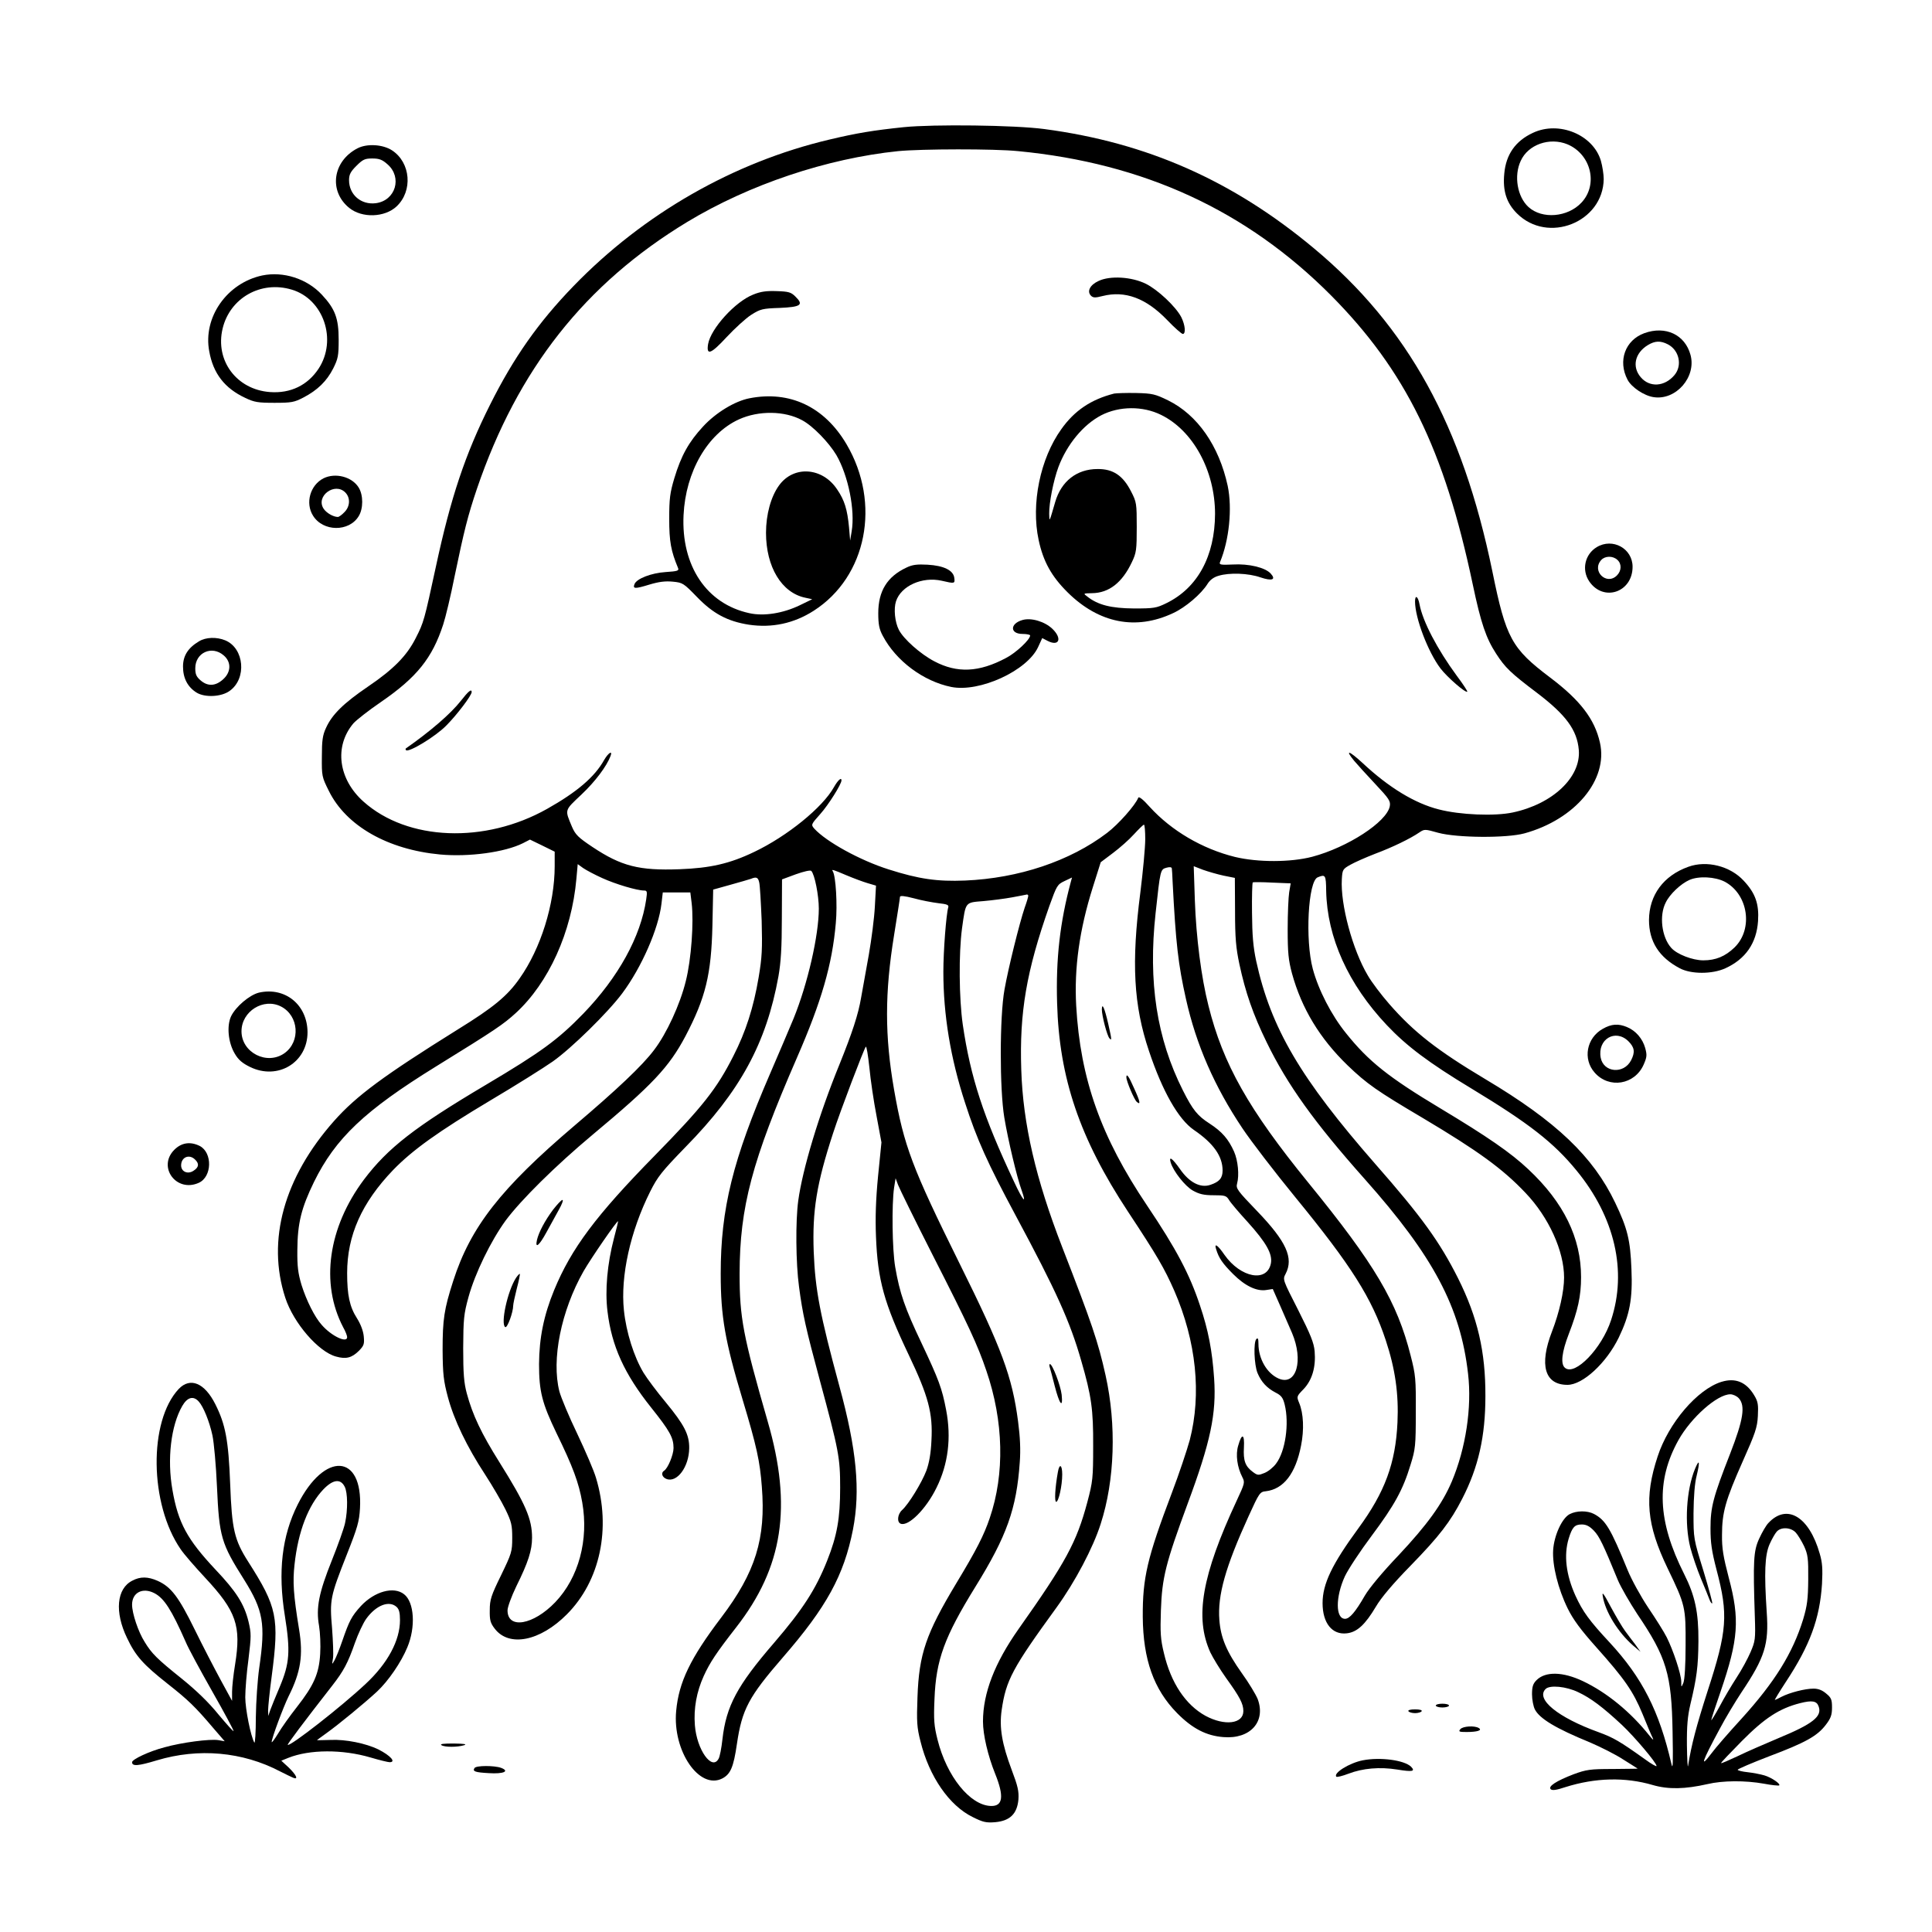 <?xml version="1.0" standalone="no"?>
<!DOCTYPE svg PUBLIC "-//W3C//DTD SVG 20010904//EN"
 "http://www.w3.org/TR/2001/REC-SVG-20010904/DTD/svg10.dtd">
<svg version="1.0" xmlns="http://www.w3.org/2000/svg"
 width="1024pt" height="1024pt" viewBox="0 0 1024 1024"
 preserveAspectRatio="xMidYMid meet">
<g transform="translate(0,1024) scale(0.1,-0.1)"
fill="#000000" stroke="none">
<path d="M4790 9566 c-162 -17 -248 -31 -395 -66 -507 -120 -983 -392 -1355
-776 -186 -192 -317 -378 -443 -630 -131 -261 -208 -491 -287 -859 -61 -282
-64 -294 -106 -376 -47 -94 -118 -166 -252 -257 -131 -89 -192 -149 -224 -220
-18 -38 -22 -67 -22 -152 -1 -103 0 -108 37 -182 91 -185 312 -311 590 -337
154 -14 343 12 439 60 l37 19 66 -32 65 -32 0 -77 c0 -201 -74 -437 -186 -595
-65 -93 -139 -154 -327 -270 -393 -245 -538 -352 -656 -485 -266 -300 -358
-633 -259 -937 44 -135 176 -287 269 -312 53 -15 84 -7 122 31 26 27 29 35 25
77 -3 29 -17 65 -36 95 -39 61 -52 123 -52 239 0 200 77 373 244 547 103 106
238 203 516 369 135 80 283 173 330 206 98 69 292 259 368 361 103 138 193
344 208 475 l7 60 73 0 73 0 7 -57 c12 -100 -2 -299 -31 -413 -30 -123 -102
-279 -168 -365 -62 -83 -198 -211 -423 -402 -389 -331 -550 -536 -642 -823
-48 -149 -56 -203 -56 -365 1 -129 5 -164 28 -250 32 -120 100 -262 197 -410
39 -60 88 -144 108 -185 32 -66 36 -84 36 -151 0 -73 -3 -82 -59 -198 -53
-108 -60 -130 -60 -185 -1 -53 3 -68 26 -98 76 -100 241 -67 383 76 176 177
235 455 154 723 -11 38 -56 142 -99 233 -44 91 -86 192 -95 225 -43 169 9 427
128 637 41 71 178 270 183 265 1 -1 -9 -42 -22 -91 -35 -134 -48 -275 -34
-387 22 -183 89 -331 231 -509 99 -124 119 -160 119 -215 0 -35 -30 -108 -50
-120 -18 -11 -11 -35 13 -44 56 -21 119 65 120 163 1 72 -26 124 -124 243 -46
55 -99 126 -118 157 -51 85 -92 215 -104 331 -19 181 34 419 139 629 40 80 62
107 187 236 290 295 429 551 493 905 13 74 18 153 18 307 l1 207 73 27 c42 15
77 23 82 18 18 -18 40 -130 40 -200 0 -141 -59 -399 -134 -583 -24 -58 -80
-189 -124 -291 -198 -458 -262 -716 -262 -1061 0 -227 23 -358 116 -667 75
-249 92 -328 102 -462 22 -275 -34 -454 -215 -693 -164 -216 -225 -343 -239
-495 -20 -212 123 -421 245 -358 43 23 59 59 77 183 27 183 62 249 244 459
231 266 323 434 371 677 40 207 20 423 -72 760 -103 380 -128 510 -136 712 -8
218 15 361 103 630 39 120 163 445 173 457 4 5 12 -45 19 -110 6 -64 23 -180
38 -257 l26 -140 -18 -179 c-12 -124 -15 -221 -11 -320 9 -231 43 -353 173
-626 105 -220 129 -310 121 -455 -3 -68 -12 -119 -27 -160 -24 -63 -94 -178
-129 -209 -24 -22 -28 -64 -7 -72 41 -16 135 78 190 191 62 125 79 265 51 411
-22 116 -39 161 -130 354 -90 189 -116 266 -140 404 -16 93 -19 332 -6 421 l8
50 13 -35 c7 -19 90 -188 185 -375 189 -371 237 -474 283 -610 92 -268 98
-547 18 -781 -31 -92 -71 -170 -178 -347 -160 -266 -197 -374 -205 -602 -5
-131 -3 -161 16 -235 46 -186 152 -340 277 -401 54 -27 71 -31 119 -27 78 7
116 44 123 120 3 44 -3 71 -36 158 -51 136 -66 223 -53 315 23 160 57 223 291
545 98 135 194 317 234 443 75 232 84 526 26 787 -40 180 -73 276 -230 680
-140 361 -208 652 -217 941 -10 303 27 521 149 867 39 108 42 114 80 132 l40
19 -6 -22 c-58 -216 -80 -409 -73 -644 11 -397 120 -717 375 -1104 156 -236
194 -302 246 -420 117 -269 145 -548 82 -792 -15 -54 -57 -180 -95 -280 -131
-346 -155 -450 -154 -657 2 -226 58 -384 182 -510 81 -82 155 -120 245 -127
143 -12 227 82 182 202 -10 24 -47 86 -84 137 -81 114 -112 188 -119 282 -10
131 32 280 155 550 56 123 60 129 91 132 94 11 158 93 187 242 17 85 13 171
-10 226 -14 34 -14 35 24 74 45 48 65 116 58 200 -4 45 -21 87 -87 218 -82
161 -83 162 -67 192 44 84 4 172 -152 334 -104 108 -112 119 -105 145 12 44 5
121 -16 169 -30 67 -64 106 -130 149 -64 41 -89 72 -141 175 -139 276 -185
575 -145 940 25 230 25 232 58 241 18 5 27 3 28 -4 1 -7 3 -37 4 -67 17 -332
30 -442 71 -625 54 -242 151 -464 299 -685 46 -69 172 -233 280 -365 298 -364
406 -535 480 -759 50 -151 69 -284 62 -435 -10 -217 -67 -370 -207 -561 -140
-191 -190 -295 -190 -397 0 -106 51 -169 128 -160 55 6 98 46 155 142 27 46
89 120 182 215 154 158 213 235 275 356 86 167 123 331 123 544 1 235 -41 417
-145 625 -97 193 -193 326 -438 605 -397 454 -554 720 -632 1077 -16 75 -21
135 -22 255 -1 86 1 158 4 161 3 2 49 2 103 -1 l98 -4 -8 -47 c-4 -25 -8 -113
-8 -196 0 -125 4 -164 23 -235 51 -185 147 -344 295 -487 102 -98 155 -135
397 -278 294 -175 425 -270 546 -398 123 -129 204 -308 204 -448 0 -74 -25
-185 -64 -286 -69 -178 -39 -283 82 -283 81 0 206 115 272 251 58 121 74 204
67 363 -6 154 -21 215 -86 351 -117 245 -312 431 -688 655 -256 153 -379 249
-510 399 -41 47 -93 115 -114 152 -80 135 -145 375 -137 509 3 51 5 54 46 77
23 13 82 39 131 58 91 34 186 80 234 113 27 18 29 18 100 -2 100 -27 362 -29
457 -3 269 74 445 285 400 481 -28 125 -105 225 -264 345 -204 154 -234 208
-306 562 -159 773 -448 1298 -946 1713 -429 358 -884 560 -1429 632 -155 21
-588 26 -745 10z m606 -127 c667 -64 1211 -315 1658 -764 395 -398 601 -816
752 -1533 43 -204 70 -284 124 -367 48 -74 77 -102 216 -207 154 -117 213
-197 222 -303 12 -144 -138 -286 -349 -331 -96 -21 -282 -13 -393 16 -127 32
-265 116 -403 245 -74 68 -96 74 -46 13 15 -18 65 -73 111 -122 76 -81 83 -92
78 -120 -17 -83 -223 -217 -411 -267 -115 -30 -288 -30 -409 -1 -174 43 -337
139 -452 265 -36 41 -58 57 -61 49 -15 -39 -106 -142 -166 -187 -196 -149
-468 -240 -752 -252 -148 -6 -245 8 -405 59 -152 48 -331 147 -394 216 -18 21
-18 22 32 78 43 48 112 158 112 178 0 18 -19 1 -40 -36 -60 -108 -248 -260
-422 -343 -131 -63 -234 -86 -396 -92 -215 -8 -309 16 -462 118 -75 50 -90 65
-108 106 -39 94 -42 85 50 172 73 69 133 149 154 204 12 32 -12 17 -34 -21
-50 -90 -144 -170 -302 -259 -330 -186 -740 -170 -973 38 -134 119 -157 293
-54 415 15 17 81 69 147 114 189 130 271 232 329 410 12 36 40 152 61 258 50
240 69 317 118 462 216 633 572 1085 1115 1414 328 198 739 336 1117 375 124
12 509 13 636 0z m674 -3647 c0 -43 -12 -171 -26 -283 -48 -371 -36 -597 46
-840 71 -213 156 -362 238 -418 104 -71 152 -139 152 -215 0 -40 -17 -60 -65
-76 -53 -18 -112 13 -161 84 -41 58 -60 71 -49 34 14 -46 76 -125 117 -148 34
-19 58 -25 110 -25 60 0 68 -2 82 -25 8 -14 53 -67 99 -117 99 -110 132 -169
123 -219 -20 -103 -160 -77 -246 45 -37 54 -56 65 -44 29 14 -46 34 -75 90
-131 63 -63 126 -93 177 -84 l33 5 38 -86 c21 -48 50 -114 64 -147 62 -146 23
-281 -70 -242 -63 27 -108 105 -108 185 0 26 -3 33 -11 25 -16 -16 -12 -136 6
-180 20 -48 50 -80 96 -104 30 -15 39 -27 48 -63 25 -101 4 -249 -46 -314 -14
-19 -41 -41 -61 -49 -32 -13 -37 -13 -61 5 -41 30 -52 60 -48 130 4 73 -11 78
-30 11 -15 -48 -6 -115 22 -169 14 -27 12 -33 -30 -123 -185 -397 -224 -619
-140 -805 14 -29 51 -90 83 -135 73 -101 92 -137 92 -176 0 -68 -99 -80 -201
-25 -105 58 -183 174 -220 332 -18 74 -20 108 -16 227 6 173 25 249 142 566
121 326 153 476 140 664 -10 147 -31 256 -75 386 -55 166 -126 300 -280 529
-245 364 -354 671 -376 1060 -11 200 17 402 88 627 l42 133 65 49 c36 27 86
71 111 99 25 27 48 50 53 51 4 1 7 -34 7 -77z m-2878 -206 c70 -32 184 -66
222 -66 16 0 17 -6 11 -47 -29 -198 -148 -413 -333 -605 -134 -138 -222 -203
-517 -378 -376 -223 -519 -334 -646 -502 -190 -254 -232 -550 -110 -783 12
-21 21 -45 21 -52 0 -34 -84 6 -135 65 -37 41 -81 129 -107 212 -18 61 -23 96
-22 185 1 142 21 222 88 360 114 232 269 379 646 612 319 197 357 223 424 284
174 160 296 428 321 711 l7 78 29 -21 c16 -11 61 -35 101 -53z m3293 13 l60
-12 1 -176 c0 -143 5 -196 23 -281 32 -149 72 -266 145 -415 109 -224 252
-424 520 -725 363 -408 507 -679 547 -1031 21 -179 -12 -395 -86 -571 -51
-120 -131 -230 -282 -391 -84 -88 -155 -173 -179 -214 -50 -87 -81 -123 -105
-123 -51 0 -51 116 -1 225 18 38 82 135 142 215 121 162 166 244 206 376 26
83 28 101 28 279 1 176 -1 198 -27 299 -72 286 -190 485 -543 918 -315 387
-452 628 -529 938 -38 150 -65 360 -72 557 l-6 182 49 -19 c28 -10 77 -24 109
-31z m-1999 2 c38 -16 89 -35 113 -42 l44 -13 -6 -110 c-3 -61 -18 -176 -32
-256 -14 -80 -33 -182 -41 -228 -15 -89 -47 -186 -114 -352 -110 -269 -196
-556 -219 -723 -15 -109 -13 -332 4 -457 19 -144 35 -217 110 -495 101 -374
108 -410 108 -570 0 -162 -16 -254 -69 -387 -61 -153 -129 -258 -281 -435
-196 -227 -254 -335 -274 -512 -5 -46 -14 -92 -20 -102 -35 -67 -116 47 -126
177 -7 89 9 177 47 261 33 72 66 122 172 258 248 318 298 640 167 1091 -131
455 -149 550 -149 784 1 353 65 595 304 1144 130 298 187 494 206 714 9 97 0
248 -16 274 -8 12 -1 10 72 -21z m2543 -83 c5 -247 117 -495 322 -712 105
-111 222 -199 449 -336 304 -184 435 -286 556 -434 203 -247 269 -533 183
-793 -49 -150 -191 -297 -244 -253 -25 20 -17 84 20 180 48 124 65 200 65 301
0 207 -91 395 -280 572 -92 87 -217 173 -465 322 -275 165 -381 249 -501 399
-77 95 -146 229 -176 341 -41 153 -25 465 26 485 41 17 44 13 45 -72z m-3005
45 c4 -16 9 -107 13 -203 4 -150 2 -193 -16 -300 -27 -160 -68 -288 -134 -417
-88 -174 -163 -269 -417 -528 -311 -317 -442 -492 -533 -713 -55 -134 -79
-253 -80 -392 0 -145 16 -207 93 -367 86 -176 118 -262 136 -366 35 -199 -19
-399 -143 -529 -116 -121 -253 -145 -253 -43 0 17 21 74 46 126 64 129 84 192
84 259 0 99 -34 178 -173 400 -96 153 -142 250 -173 365 -15 56 -19 104 -19
240 1 154 3 179 28 270 35 127 118 297 197 406 81 109 265 291 460 454 318
265 406 359 493 523 107 204 137 327 143 587 l4 190 93 26 c50 14 99 28 107
31 29 12 38 8 44 -19z m949 -110 c46 -5 57 -9 53 -22 -11 -37 -26 -231 -26
-342 0 -228 38 -458 115 -694 62 -193 120 -321 267 -595 217 -404 290 -566
349 -773 54 -186 64 -258 63 -452 0 -168 -2 -188 -31 -297 -57 -213 -114 -318
-365 -673 -126 -179 -188 -339 -188 -489 0 -71 26 -181 64 -276 49 -121 42
-174 -22 -172 -110 3 -234 156 -283 352 -18 72 -21 103 -16 215 8 207 52 328
217 595 166 268 218 413 235 660 5 65 2 133 -9 216 -31 237 -86 386 -311 839
-250 505 -294 621 -346 918 -50 286 -50 514 0 822 17 105 31 195 31 201 0 8
23 6 73 -7 39 -11 98 -22 130 -26z m477 39 c0 -5 -8 -33 -19 -63 -28 -83 -87
-321 -107 -434 -26 -144 -26 -527 -1 -678 20 -120 67 -318 92 -386 28 -79 7
-56 -40 45 -163 346 -231 554 -272 833 -20 139 -22 377 -4 511 20 142 15 136
113 144 46 4 115 13 153 20 39 7 73 14 78 15 4 0 7 -3 7 -7z"/>
<path d="M5823 8751 c-46 -21 -63 -55 -41 -78 12 -12 23 -12 62 -2 119 30 230
-11 342 -127 39 -41 77 -74 83 -74 17 0 13 47 -8 89 -29 56 -125 146 -188 177
-75 37 -189 44 -250 15z"/>
<path d="M3993 8679 c-96 -37 -226 -181 -240 -263 -10 -62 15 -53 98 37 43 46
102 100 130 118 49 31 60 34 152 37 112 5 128 16 83 60 -23 23 -35 27 -99 29
-54 2 -85 -2 -124 -18z"/>
<path d="M5905 8154 c-122 -31 -210 -90 -280 -189 -112 -156 -161 -396 -120
-587 24 -113 68 -193 154 -278 166 -164 362 -202 558 -110 66 30 150 102 183
155 13 21 33 36 58 43 58 18 159 14 222 -8 62 -21 85 -13 55 20 -29 32 -116
53 -201 48 -64 -3 -73 -1 -68 12 49 116 66 286 41 405 -46 212 -160 376 -316
453 -68 33 -82 37 -170 39 -53 1 -105 -1 -116 -3z m249 -113 c170 -83 286
-297 286 -525 -1 -223 -92 -392 -258 -473 -53 -26 -66 -28 -172 -28 -120 1
-190 18 -247 63 -23 17 -22 17 25 18 90 1 160 56 211 164 24 50 26 66 26 186
0 125 -1 133 -30 189 -43 85 -96 120 -178 119 -110 0 -192 -65 -224 -174 -32
-110 -31 -109 -32 -63 -1 56 22 175 49 248 45 119 131 224 227 274 95 49 220
50 317 2z"/>
<path d="M3972 8129 c-77 -15 -178 -76 -246 -150 -75 -81 -116 -154 -152 -274
-23 -77 -27 -108 -27 -215 0 -120 9 -170 47 -261 6 -14 -4 -17 -66 -21 -76 -5
-154 -35 -165 -64 -10 -25 2 -26 77 -3 53 16 86 20 127 16 52 -5 57 -9 127
-81 85 -88 161 -129 275 -147 122 -18 238 6 344 74 281 180 358 569 174 882
-117 199 -301 286 -515 244z m279 -116 c57 -30 142 -118 182 -185 63 -109 100
-292 81 -404 l-8 -49 -6 70 c-9 95 -24 144 -63 201 -78 118 -231 128 -308 21
-43 -59 -69 -154 -69 -251 0 -181 83 -318 208 -344 l37 -8 -66 -32 c-89 -43
-191 -59 -267 -42 -227 49 -362 251 -349 520 11 230 127 431 293 507 105 48
243 46 335 -4z"/>
<path d="M4805 7232 c-103 -48 -150 -125 -150 -242 0 -59 5 -85 24 -120 70
-133 215 -241 363 -271 150 -30 402 86 460 211 l22 48 29 -15 c61 -31 78 13
25 64 -41 39 -112 60 -158 47 -68 -19 -68 -74 0 -74 22 0 40 -4 40 -8 0 -22
-75 -92 -127 -119 -144 -77 -260 -82 -381 -18 -73 38 -163 118 -188 167 -21
41 -28 111 -15 151 27 82 139 132 242 109 69 -16 71 -16 67 15 -5 40 -55 65
-142 70 -55 3 -80 0 -111 -15z"/>
<path d="M7500 7052 c0 -88 69 -268 135 -355 36 -47 134 -132 142 -123 2 2
-23 41 -57 86 -102 139 -179 286 -196 376 -8 44 -24 54 -24 16z"/>
<path d="M2443 6526 c-54 -69 -162 -162 -292 -253 -2 -2 -2 -6 1 -9 14 -14
156 72 213 130 56 56 135 160 135 178 0 19 -18 4 -57 -46z"/>
<path d="M5840 4890 c0 -33 28 -142 41 -154 12 -13 12 -7 -7 77 -19 83 -33
116 -34 77z"/>
<path d="M5970 4530 c0 -21 42 -119 55 -130 22 -19 19 0 -15 74 -27 62 -40 79
-40 56z"/>
<path d="M2931 3828 c-43 -58 -75 -118 -85 -160 -11 -49 12 -30 50 40 20 37
50 91 66 120 16 28 25 52 19 52 -6 0 -28 -24 -50 -52z"/>
<path d="M2735 3467 c-45 -69 -83 -245 -57 -261 11 -6 42 79 42 114 0 9 9 50
19 90 11 41 18 76 16 78 -2 2 -11 -8 -20 -21z"/>
<path d="M5564 2993 c3 -10 15 -54 26 -98 25 -98 45 -124 37 -47 -6 50 -49
162 -62 162 -4 0 -4 -8 -1 -17z"/>
<path d="M5607 2438 c-15 -83 -19 -158 -9 -158 13 0 32 86 32 145 0 52 -15 60
-23 13z"/>
<path d="M8125 9536 c-93 -43 -143 -115 -152 -216 -9 -92 12 -156 67 -211 164
-164 457 -47 460 182 0 25 -7 69 -15 97 -41 138 -222 213 -360 148z m183 -61
c125 -53 164 -213 74 -309 -73 -78 -209 -89 -281 -23 -59 54 -78 165 -41 244
39 87 153 127 248 88z"/>
<path d="M1895 9454 c-132 -68 -154 -227 -44 -316 68 -55 188 -51 251 8 87 82
75 232 -24 297 -49 32 -133 37 -183 11z m159 -85 c79 -69 43 -192 -62 -206
-78 -10 -142 45 -142 122 0 30 8 45 39 76 34 34 45 39 84 39 37 0 53 -6 81
-31z"/>
<path d="M1390 8780 c-187 -40 -315 -222 -281 -402 21 -118 82 -196 191 -247
48 -23 68 -26 155 -26 90 0 105 3 153 28 75 39 124 87 158 154 26 52 29 68 29
153 0 113 -19 163 -89 238 -79 85 -204 125 -316 102z m156 -75 c169 -50 243
-267 142 -420 -58 -87 -148 -131 -257 -123 -177 13 -292 167 -251 337 39 162
203 255 366 206z"/>
<path d="M8715 8474 c-101 -37 -141 -146 -89 -246 21 -41 89 -86 139 -93 118
-18 227 107 195 224 -29 107 -132 156 -245 115z m125 -59 c60 -31 78 -112 35
-163 -52 -62 -132 -67 -179 -11 -47 55 -31 128 38 170 38 23 67 24 106 4z"/>
<path d="M1715 7705 c-71 -36 -98 -131 -56 -198 53 -86 191 -87 242 -3 25 40
25 112 0 152 -35 57 -123 80 -186 49z m115 -75 c28 -28 26 -75 -5 -105 -13
-14 -29 -25 -34 -25 -24 0 -61 21 -76 44 -43 66 59 142 115 86z"/>
<path d="M8463 7340 c-63 -38 -81 -120 -40 -181 75 -111 230 -59 230 77 0 97
-106 155 -190 104z m109 -67 c24 -21 23 -58 -2 -83 -55 -55 -136 24 -83 82 20
22 61 23 85 1z"/>
<path d="M1055 6841 c-59 -35 -85 -77 -85 -134 0 -61 24 -108 72 -138 44 -27
131 -23 175 9 92 65 78 226 -23 268 -46 19 -103 17 -139 -5z m131 -75 c41 -35
39 -89 -4 -127 -40 -36 -81 -38 -119 -5 -22 19 -28 32 -28 64 0 83 88 123 151
68z"/>
<path d="M8949 5646 c-132 -47 -208 -150 -209 -282 0 -114 53 -198 163 -256
60 -32 172 -32 242 0 107 49 165 133 173 250 6 91 -14 148 -76 214 -72 78
-196 109 -293 74z m192 -79 c125 -66 153 -251 52 -349 -49 -47 -99 -68 -165
-68 -57 0 -140 32 -170 66 -51 57 -65 172 -29 241 22 45 80 99 125 119 50 22
136 17 187 -9z"/>
<path d="M1373 4979 c-50 -12 -123 -74 -148 -125 -24 -51 -16 -139 19 -198 19
-33 40 -51 81 -71 147 -72 305 23 305 184 -1 145 -118 241 -257 210z m117 -74
c94 -49 104 -185 18 -247 -93 -66 -228 3 -228 116 0 106 117 179 210 131z"/>
<path d="M8495 4787 c-86 -48 -107 -160 -43 -232 76 -87 213 -65 260 43 17 39
18 50 8 87 -14 50 -50 92 -96 111 -47 20 -83 17 -129 -9z m136 -66 c33 -33 36
-58 14 -101 -39 -75 -146 -65 -161 14 -18 98 78 155 147 87z"/>
<path d="M924 4146 c-91 -91 11 -229 130 -175 70 32 73 159 5 195 -50 25 -97
18 -135 -20z m110 -52 c23 -22 20 -41 -8 -59 -31 -21 -66 -5 -66 28 0 44 43
62 74 31z"/>
<path d="M9124 2916 c-128 -40 -280 -218 -338 -395 -72 -218 -59 -361 53 -594
94 -195 96 -205 95 -407 0 -104 -5 -185 -12 -200 -11 -25 -11 -25 -11 8 -1 40
-42 164 -77 234 -14 28 -58 98 -98 157 -40 60 -89 149 -110 201 -90 220 -116
263 -178 296 -35 18 -91 18 -128 -1 -41 -21 -83 -113 -88 -191 -5 -80 26 -205
77 -309 29 -59 69 -113 151 -205 151 -169 196 -234 246 -355 23 -57 47 -114
54 -127 6 -14 0 -9 -17 12 -100 126 -227 230 -354 290 -106 50 -198 52 -245 5
-19 -19 -24 -35 -24 -75 0 -28 7 -64 15 -80 25 -49 111 -101 292 -175 56 -24
136 -64 177 -91 42 -26 76 -48 76 -48 0 -1 -60 -1 -133 -2 -119 0 -139 -3
-207 -28 -91 -35 -136 -64 -121 -79 8 -8 30 -5 78 11 158 50 317 54 463 11 83
-24 171 -22 290 5 80 19 200 20 300 2 41 -8 77 -11 80 -9 9 8 -41 42 -78 53
-20 6 -61 14 -89 17 -29 3 -53 9 -53 13 0 4 75 36 166 71 194 73 256 108 301
167 27 35 33 53 33 92 0 42 -4 52 -31 74 -21 18 -42 26 -67 26 -45 0 -126 -21
-169 -43 -18 -10 -34 -17 -36 -17 -2 0 24 43 58 95 128 194 180 335 192 520 4
79 2 113 -12 160 -56 197 -174 268 -272 163 -12 -12 -34 -50 -49 -83 -30 -65
-33 -116 -23 -415 4 -118 2 -129 -23 -187 -14 -33 -47 -94 -74 -135 -26 -40
-67 -109 -90 -153 -24 -44 -44 -76 -44 -72 0 5 22 73 50 153 94 275 102 381
43 601 -29 111 -37 156 -36 228 0 118 18 183 110 390 66 148 77 179 80 240 3
59 1 76 -19 109 -42 71 -100 95 -174 72z m92 -87 c36 -40 24 -114 -46 -294
-90 -230 -104 -283 -104 -395 0 -76 6 -120 32 -220 63 -238 57 -323 -48 -645
-58 -181 -85 -281 -103 -395 -2 -14 -5 36 -6 110 -1 102 4 155 18 215 34 142
42 201 43 337 1 152 -18 241 -76 356 -141 280 -150 493 -30 709 67 120 206
243 275 243 14 0 34 -9 45 -21z m-768 -702 c29 -30 50 -74 127 -262 16 -38 63
-119 103 -180 155 -229 182 -318 187 -625 3 -164 2 -204 -6 -170 -65 282 -155
458 -328 645 -108 116 -142 163 -181 248 -50 111 -62 214 -36 301 19 62 32 76
70 76 23 0 41 -9 64 -33z m1070 -10 c11 -12 31 -45 44 -72 20 -44 23 -65 22
-175 -1 -105 -5 -139 -27 -213 -55 -178 -149 -331 -328 -528 -67 -73 -138
-155 -157 -181 -65 -86 -52 -47 42 127 32 61 85 148 116 195 124 185 146 255
134 425 -14 209 -10 303 15 360 12 27 29 57 38 67 23 26 75 23 101 -5z m-1153
-846 c66 -31 129 -78 231 -173 67 -63 184 -201 184 -218 0 -5 -28 11 -62 36
-133 95 -166 114 -245 143 -216 78 -335 175 -281 229 22 22 109 14 173 -17z
m1274 -75 c20 -53 -30 -93 -214 -169 -71 -30 -168 -72 -215 -95 -47 -22 -86
-39 -88 -37 -2 2 48 54 110 117 121 122 199 173 309 201 63 16 88 12 98 -17z"/>
<path d="M8984 2455 c-46 -111 -57 -291 -25 -417 11 -42 36 -116 56 -164 21
-49 41 -100 46 -113 5 -13 12 -22 14 -19 3 2 -19 81 -47 174 -52 169 -52 169
-52 304 1 88 6 158 17 200 18 75 14 90 -9 35z"/>
<path d="M8495 1780 c13 -83 82 -193 160 -261 l40 -34 -27 38 c-16 20 -40 53
-55 73 -15 20 -49 78 -76 128 -37 70 -47 83 -42 56z"/>
<path d="M947 2878 c-160 -171 -155 -610 11 -850 16 -24 74 -91 129 -150 166
-178 192 -255 159 -460 -9 -54 -16 -119 -16 -145 l0 -48 -60 110 c-33 61 -96
182 -139 270 -84 171 -124 224 -195 256 -52 23 -92 24 -135 1 -83 -42 -94
-166 -28 -303 46 -97 86 -141 215 -243 109 -86 145 -120 245 -238 l58 -67 -34
6 c-45 7 -192 -12 -285 -38 -81 -21 -172 -64 -172 -79 0 -23 33 -20 132 10
220 66 453 46 653 -59 28 -14 58 -29 68 -33 30 -13 19 13 -22 53 l-40 37 37
15 c113 45 286 46 436 2 47 -14 93 -25 101 -25 36 0 5 35 -60 68 -66 32 -174
54 -253 50 -40 -1 -72 -2 -72 -1 0 0 22 17 49 36 66 47 203 160 269 221 60 56
128 155 161 235 45 107 37 239 -17 281 -55 44 -157 15 -229 -62 -50 -55 -62
-79 -98 -183 -15 -44 -34 -91 -42 -105 -14 -25 -14 -24 -8 11 3 20 0 91 -5
159 -13 151 -10 167 78 390 57 144 66 175 70 246 16 290 -188 302 -330 20 -84
-167 -106 -357 -68 -591 30 -188 25 -251 -27 -375 -22 -52 -45 -108 -51 -125
l-10 -30 -1 30 c0 17 8 98 19 180 41 311 29 367 -124 607 -74 116 -87 172 -96
413 -9 232 -25 316 -79 423 -57 113 -133 144 -194 80z m106 -66 c25 -27 57
-106 73 -180 8 -37 19 -159 24 -272 12 -266 22 -300 144 -493 102 -163 114
-234 80 -467 -9 -63 -17 -181 -18 -262 0 -80 -4 -141 -8 -134 -19 33 -48 178
-48 240 0 39 7 130 17 202 15 124 15 136 0 200 -23 93 -65 159 -175 275 -150
160 -198 248 -228 422 -29 163 -8 341 52 445 27 47 59 55 87 24z m774 -452
c16 -31 17 -122 2 -192 -6 -29 -38 -118 -70 -198 -69 -172 -85 -252 -68 -347
6 -36 9 -103 6 -149 -6 -104 -33 -166 -123 -281 -37 -47 -82 -110 -100 -141
-19 -31 -34 -51 -34 -45 0 20 62 186 90 243 64 128 78 217 55 355 -30 183 -34
251 -24 342 19 176 73 315 153 399 51 53 91 58 113 14z m-1009 -564 c52 -27
91 -88 166 -258 13 -32 77 -150 141 -263 65 -114 115 -208 113 -210 -2 -3 -38
38 -81 89 -50 62 -116 126 -194 189 -131 105 -159 133 -196 194 -34 53 -67
152 -67 198 0 64 56 93 118 61z m1284 -73 c13 -12 18 -30 18 -70 0 -108 -65
-229 -182 -338 -130 -122 -402 -334 -413 -323 -3 3 83 118 236 314 60 77 83
120 120 226 17 48 44 106 60 128 52 72 121 99 161 63z"/>
<path d="M7610 1200 c0 -5 16 -10 35 -10 19 0 35 5 35 10 0 6 -16 10 -35 10
-19 0 -35 -4 -35 -10z"/>
<path d="M7465 1170 c3 -5 19 -10 35 -10 16 0 32 5 35 10 4 6 -10 10 -35 10
-25 0 -39 -4 -35 -10z"/>
<path d="M7740 1075 c-11 -13 -6 -15 33 -15 57 0 85 9 65 21 -22 14 -85 10
-98 -6z"/>
<path d="M2340 990 c18 -11 84 -11 120 0 17 6 0 8 -55 9 -55 0 -75 -2 -65 -9z"/>
<path d="M7223 910 c-71 -14 -158 -68 -140 -87 4 -3 33 4 64 16 76 29 165 37
259 22 80 -13 97 -10 73 15 -36 35 -163 52 -256 34z"/>
<path d="M2515 869 c-12 -18 4 -23 76 -27 78 -5 112 10 65 28 -36 13 -133 13
-141 -1z"/>
</g>
</svg>
